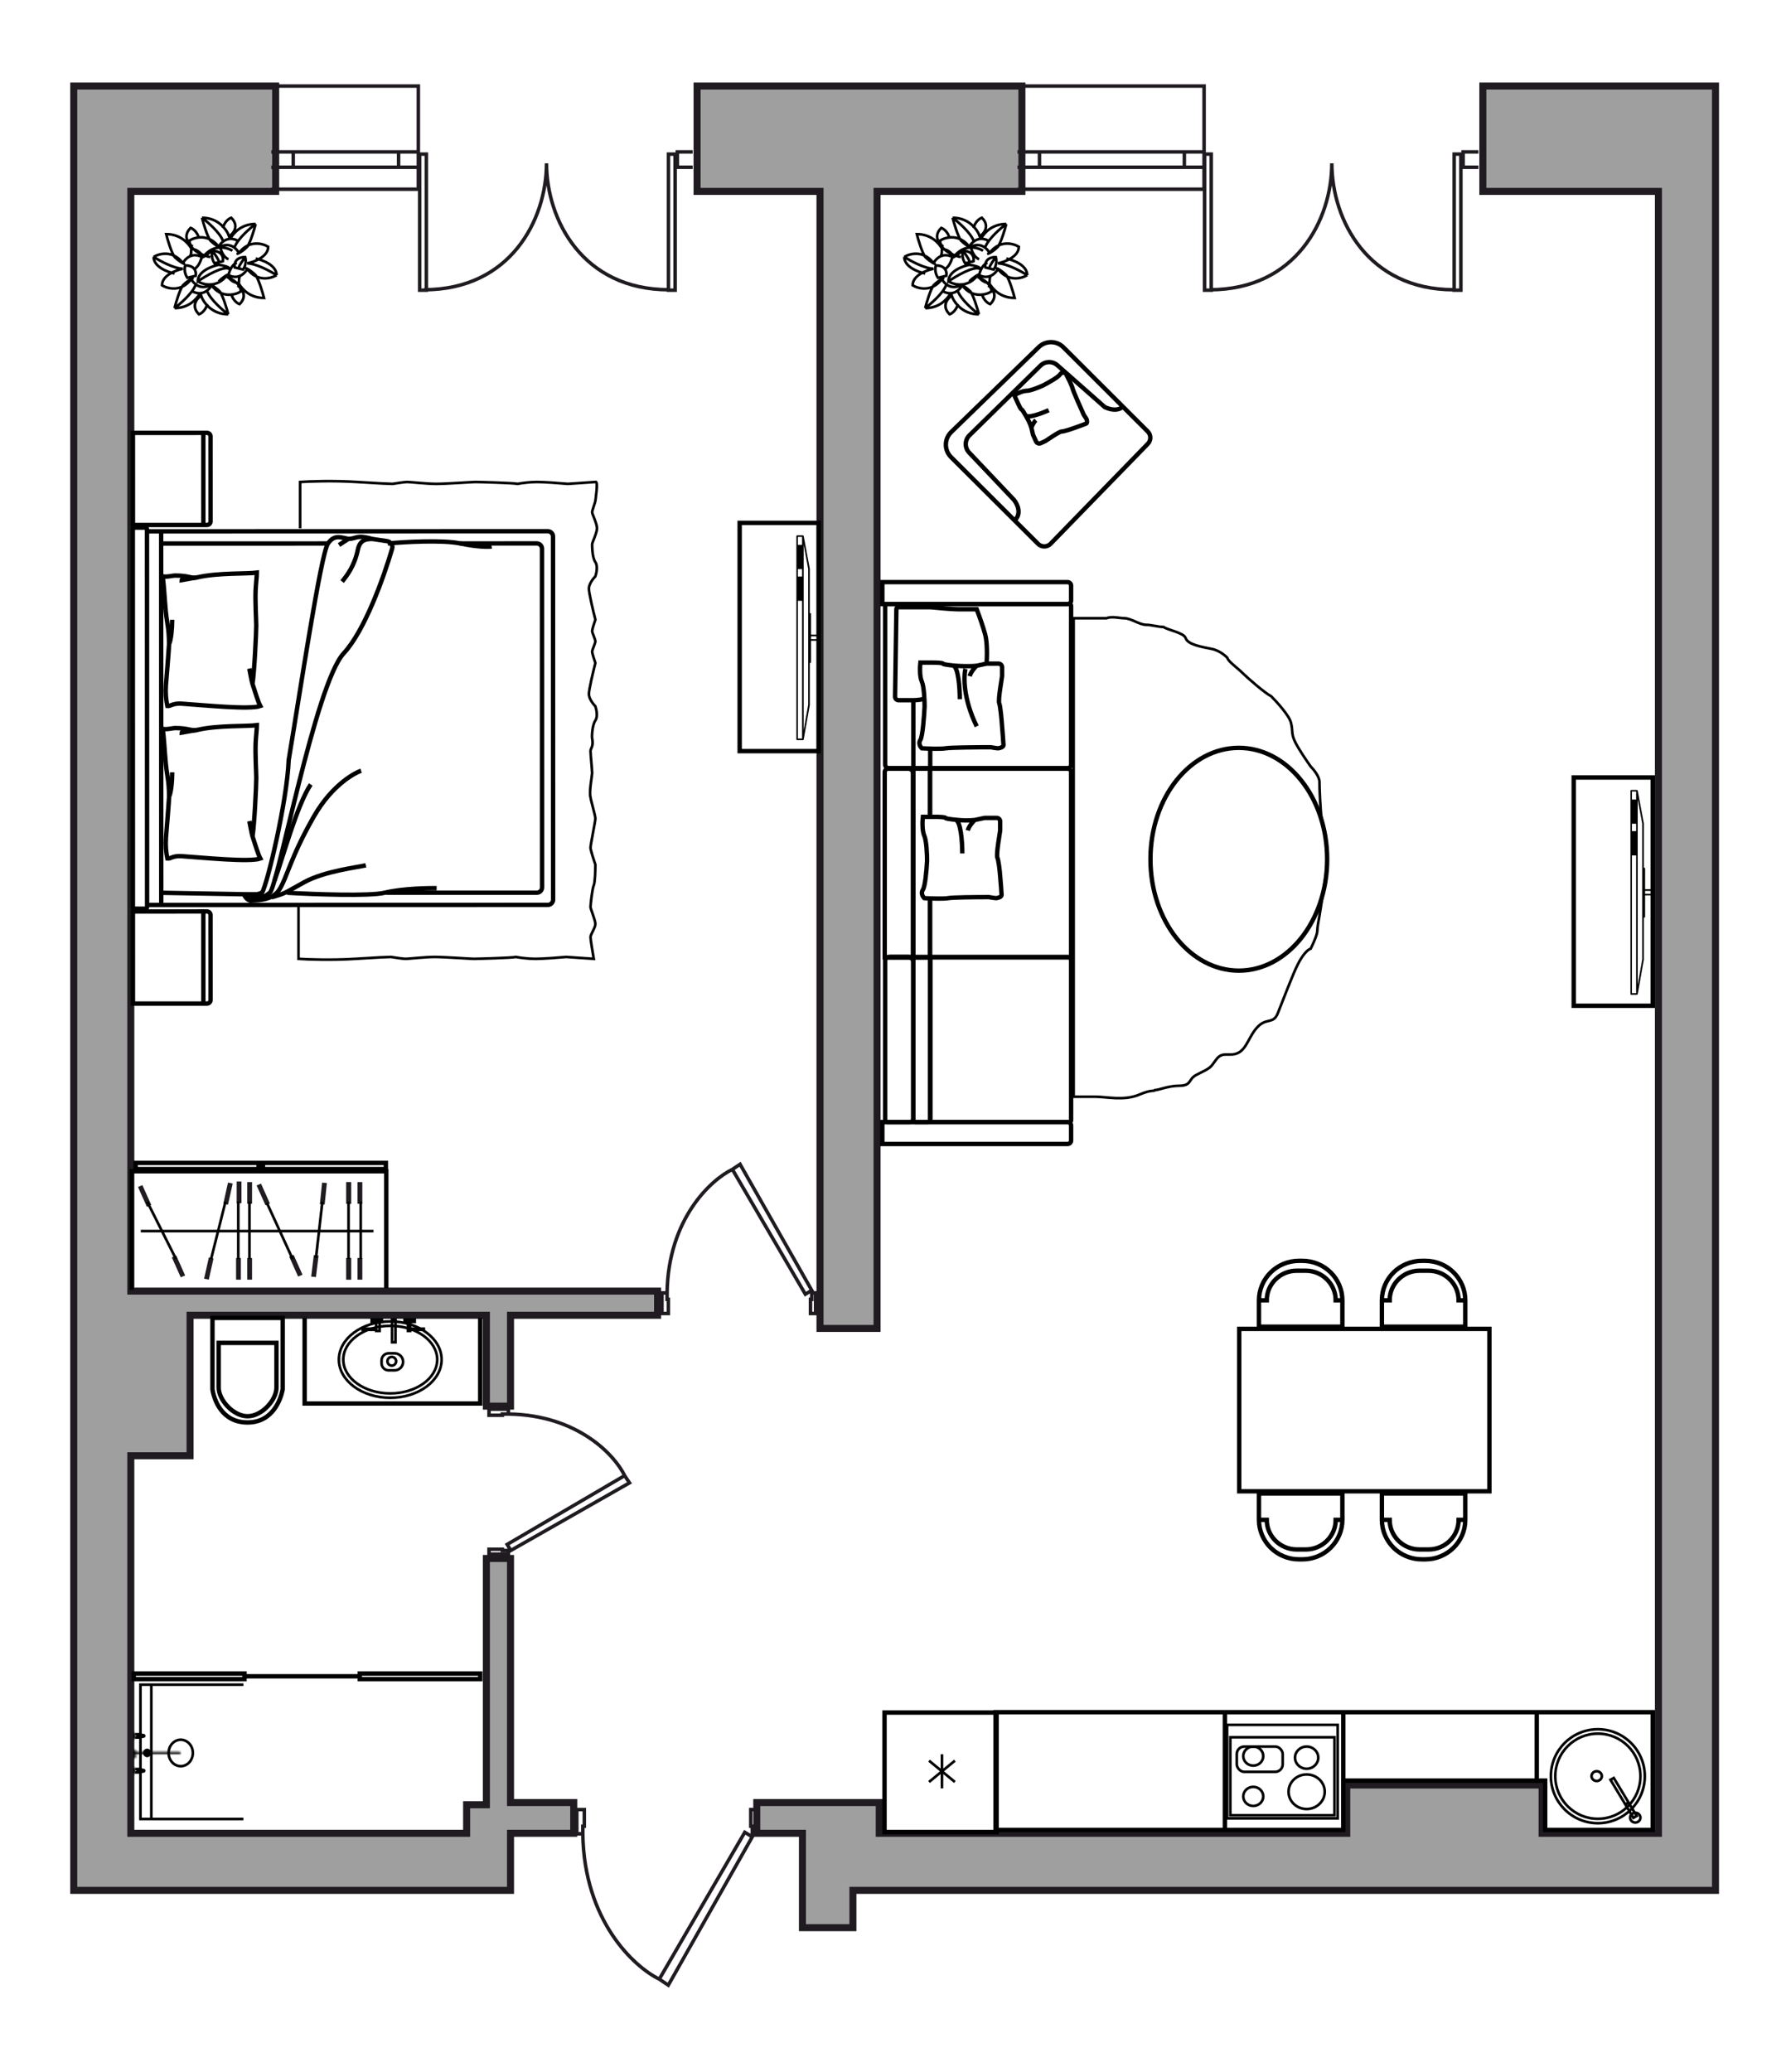 <?xml version="1.0" encoding="UTF-8"?>
<svg xmlns="http://www.w3.org/2000/svg" width="1020" height="1180" viewBox="0 0 1020 1180" fill="none">
  <g id="Room-2_220_k2   ">
    <g id="wall">
      <g id="Vector 1">
        <path d="M74.5 109V735.25H108.25H315.75H374.5V749H290.75V800.75H277V749H108.25V829H74.5V1044H265.75V1027.75H277V887.5H290.75V1026.5H326.75V1044H303.25H290.75V1076.5H42V1044V829V735.25V109V49H157V109H74.5Z" fill="#9F9F9F"></path>
        <path d="M499.5 109V665.25V756.5H467V109H397V49H582V109H499.5Z" fill="#9F9F9F"></path>
        <path d="M977 144V665.25V1076.5H944.5H485.75V1097.75H457V1076.5V1044H431V1026.5H457H500.75V1044H767V1016.5H878.25V1044H944.5V109H844.5V49H977V144Z" fill="#9F9F9F"></path>
        <path d="M74.5 735.25V109H157V49H42V109V735.25V829V1044V1076.5H290.75V1044H303.25H326.75V1026.5H290.75V887.5H277V1027.75H265.75V1044H74.5V829H108.25V749H277V800.75H290.75V749H374.5V735.25H315.75H74.5ZM74.5 735.25H108.25M467 756.5V109H397V49H582V109H499.5V665.25V756.5H467ZM977 144V665.25V1076.5H944.5H485.75V1097.75H457V1076.5V1044H431V1026.5H457H500.75V1044H767V1016.5H878.25V1044H944.5V109H844.5V49H977V144Z" stroke="#1F1B20" stroke-width="4"></path>
      </g>
      <path id="Vector 7" d="M154.5 49H238.25V107.75H154.5M154.5 86.5H167M238.25 86.5H227M154.5 95.25H167M238.25 95.25H227M167 86.5V95.25M167 86.5H227M167 95.25H227M227 95.25V86.5M394.5 86.5H385.75V95.25H394.5M579.5 49H685.75V107.75H579.5M579.5 86.5H592M685.75 86.5H674.5M579.5 95.25H592M685.75 95.25H674.5M592 86.5V95.25M592 86.5H674.5M592 95.25H674.5M674.5 95.25V86.5M842 86.5H833.25V95.25H842" stroke="#1F1B20" stroke-width="2"></path>
      <g id="Group 18">
        <path id="Union" fill-rule="evenodd" clip-rule="evenodd" d="M385.492 86.757L384.493 86.757L380.698 86.757L379.688 86.757L379.688 87.757L379.688 165.255L379.688 166.245L380.687 166.245L384.482 166.245L385.492 166.245L385.492 165.244L385.492 87.747L385.492 86.757ZM383.483 88.748L383.483 164.254L381.697 164.254L381.697 88.748L383.483 88.748ZM243.809 86.756L242.81 86.756L239.015 86.757L238.005 86.757L238.005 87.757L238.005 165.254L238.005 166.245L239.004 166.245L242.8 166.245L243.809 166.245L243.809 165.244L243.809 87.747L243.809 86.756ZM241.8 88.748L241.8 164.254L240.014 164.254L240.014 88.748L241.8 88.748Z" fill="#1F1B20"></path>
        <path id="Vector 23" d="M380.953 165C331.899 165 311.244 125.276 311.244 93C311.244 125.276 290.59 165 241.535 165" stroke="#1F1B20" stroke-width="2"></path>
      </g>
      <g id="Group 19">
        <path id="Union_2" fill-rule="evenodd" clip-rule="evenodd" d="M832.988 86.758L831.989 86.758L828.181 86.758L827.169 86.758L827.169 87.759L827.169 165.256L827.169 166.244L828.168 166.244L831.976 166.244L832.988 166.244L832.988 165.243L832.988 87.746L832.988 86.758ZM830.977 88.747L830.977 164.256L829.18 164.256L829.18 88.747L830.977 88.747ZM690.827 86.758L689.828 86.758L686.02 86.758L685.007 86.758L685.007 87.759L685.007 165.256L685.007 166.244L686.006 166.244L689.814 166.244L690.827 166.244L690.827 165.243L690.827 87.746L690.827 86.758ZM688.815 88.746L688.815 164.255L687.019 164.255L687.019 88.746L688.815 88.746Z" fill="#1F1B20"></path>
        <path id="Vector 23_2" d="M827.932 165C779.067 165 758.492 125.276 758.492 93C758.492 125.276 737.918 165 689.053 165" stroke="#1F1B20" stroke-width="2"></path>
      </g>
      <g id="Group 819">
        <g id="Group 626">
          <g id="Group 602">
            <rect id="Rectangle 259" x="1.25" y="1.25" width="130" height="45" transform="matrix(0 1 1 0 420 296.5)" stroke="black" stroke-width="2.5"></rect>
            <g id="Group 588">
              <path id="Vector" d="M467.5 361.827C467.5 361.576 467.304 361.378 467.056 361.378H461.906L461.906 349.594C461.906 349.343 461.712 349.145 461.462 349.145H461.196L461.196 323.96C461.196 323.943 461.179 323.943 461.179 323.924C461.179 323.907 461.196 323.889 461.196 323.889L457.717 305.242C457.698 305.188 457.663 305.171 457.645 305.136C457.609 305.081 457.593 305.027 457.557 304.992C457.504 304.956 457.45 304.937 457.397 304.919C457.361 304.902 457.326 304.866 457.273 304.866H453.987C453.739 304.866 453.544 305.063 453.544 305.315L453.544 421.052C453.544 421.302 453.739 421.501 453.987 421.501H457.273C457.326 421.501 457.361 421.465 457.397 421.446C457.45 421.428 457.504 421.428 457.557 421.375C457.609 421.338 457.628 421.285 457.645 421.231C457.663 421.196 457.717 421.158 457.717 421.123L461.196 401.49C461.196 401.472 461.179 401.453 461.179 401.453C461.179 401.436 461.196 401.436 461.196 401.417V377.527H461.462C461.712 377.527 461.906 377.329 461.906 377.078V364.881H467.056C467.304 364.881 467.5 364.683 467.5 364.432C467.5 364.179 467.304 363.983 467.056 363.983H461.906V362.347H467.056C467.304 362.276 467.5 362.078 467.5 361.827ZM460.273 401.346L457.698 415.877L457.698 310.201L460.273 323.997V349.594L460.273 361.845V364.396V377.06V401.346ZM456.793 305.746L456.793 420.567H454.413L454.413 305.746H456.793Z" fill="black"></path>
              <path id="Rectangle 255" d="M454.125 310.277V324.104H457.032V310.277H454.125Z" fill="black"></path>
              <path id="Rectangle 256" d="M454.125 328.313V342.14H457.032V328.313H454.125Z" fill="black"></path>
            </g>
          </g>
          <g id="Group 613">
            <rect id="Rectangle 259_2" x="1.25" y="1.25" width="130" height="45" transform="matrix(0 1 1 0 895 441.5)" stroke="black" stroke-width="2.5"></rect>
            <g id="Group 588_2">
              <path id="Vector_2" d="M942.5 506.826C942.5 506.575 942.304 506.377 942.056 506.377H936.906V494.593C936.906 494.342 936.712 494.144 936.462 494.144H936.196V468.959C936.196 468.942 936.179 468.942 936.179 468.924C936.179 468.907 936.196 468.888 936.196 468.888L932.717 450.242C932.698 450.188 932.663 450.171 932.645 450.135C932.609 450.081 932.593 450.027 932.557 449.991C932.504 449.956 932.45 449.937 932.397 449.918C932.361 449.901 932.326 449.866 932.273 449.866H928.987C928.739 449.866 928.544 450.062 928.544 450.315L928.544 566.051C928.544 566.302 928.739 566.5 928.987 566.5H932.273C932.326 566.5 932.361 566.465 932.397 566.446C932.45 566.427 932.504 566.427 932.557 566.375C932.609 566.338 932.628 566.285 932.645 566.231C932.663 566.195 932.717 566.158 932.717 566.122L936.196 546.49C936.196 546.471 936.179 546.452 936.179 546.452C936.179 546.435 936.196 546.435 936.196 546.417V522.527H936.462C936.712 522.527 936.906 522.329 936.906 522.078V509.88H942.056C942.304 509.88 942.5 509.682 942.5 509.431C942.5 509.179 942.304 508.982 942.056 508.982H936.906V507.347H942.056C942.304 507.275 942.5 507.077 942.5 506.826ZM935.273 546.346L932.698 560.877V455.201L935.273 468.997V494.593V506.845V509.396V522.059L935.273 546.346ZM931.793 450.745L931.793 565.566H929.413L929.413 450.745H931.793Z" fill="black"></path>
              <path id="Rectangle 255_2" d="M929.125 455.276V469.103H932.032V455.276H929.125Z" fill="black"></path>
              <path id="Rectangle 256_2" d="M929.125 473.312V487.139H932.032V473.312H929.125Z" fill="black"></path>
            </g>
          </g>
          <g id="kitchen">
            <path id="Vector 31" d="M882.583 975.031H566.988V1042.12H765V1014H880V1042.12H941.25V975.031H886.333H882.583Z" stroke="black" stroke-width="2.5"></path>
            <g id="Group 54">
              <rect id="Rectangle 12" x="761.832" y="1035.48" width="62.99" height="53.23" transform="rotate(-180 761.832 1035.48)" stroke="black" stroke-width="1.5"></rect>
              <rect id="Rectangle 13" x="759.99" y="1033.72" width="59.305" height="44.403" transform="rotate(-180 759.99 1033.72)" stroke="black" stroke-width="1.5"></rect>
              <path id="Ellipse 7" d="M733.85 1020.34C733.85 1014.93 738.433 1010.5 744.155 1010.5C749.878 1010.5 754.461 1014.93 754.461 1020.34C754.461 1025.75 749.878 1030.18 744.155 1030.18C738.433 1030.18 733.85 1025.75 733.85 1020.34Z" stroke="black" stroke-width="1.5"></path>
              <path id="Ellipse 8" d="M737.533 1000.92C737.533 997.465 740.466 994.609 744.153 994.609C747.84 994.609 750.773 997.465 750.773 1000.92C750.773 1004.38 747.84 1007.23 744.153 1007.23C740.466 1007.23 737.533 1004.38 737.533 1000.92Z" stroke="black" stroke-width="1.5"></path>
              <path id="Ellipse 10" d="M708.053 1000.04C708.053 997.07 710.574 994.609 713.752 994.609C716.93 994.609 719.451 997.07 719.451 1000.04C719.451 1003.01 716.93 1005.47 713.752 1005.47C710.574 1005.47 708.053 1003.01 708.053 1000.04Z" stroke="black" stroke-width="1.5"></path>
              <path id="Ellipse 9" d="M708.053 1022.99C708.053 1020.02 710.574 1017.56 713.752 1017.56C716.93 1017.56 719.451 1020.02 719.451 1022.99C719.451 1025.96 716.93 1028.42 713.752 1028.42C710.574 1028.42 708.053 1025.96 708.053 1022.99Z" stroke="black" stroke-width="1.5"></path>
              <rect id="Rectangle 14" x="730.51" y="1009" width="26.139" height="14.389" rx="4.25" transform="rotate(-180 730.51 1009)" stroke="black" stroke-width="1.5"></rect>
            </g>
            <g id="Group 627">
              <circle id="Ellipse 4" cx="910" cy="1011.5" r="26.75" transform="rotate(-180 910 1011.5)" stroke="black" stroke-width="1.5"></circle>
              <path id="Ellipse 5" d="M885.75 1011.5C885.75 998.108 896.607 987.25 910 987.25C923.393 987.25 934.25 998.108 934.25 1011.5C934.25 1024.89 923.393 1035.75 910 1035.75C896.607 1035.75 885.75 1024.89 885.75 1011.5Z" stroke="black" stroke-width="1.5"></path>
              <path id="Ellipse 6" d="M906.399 1011.44C906.399 1009.93 907.683 1008.66 909.334 1008.66C910.986 1008.66 912.27 1009.93 912.27 1011.44C912.27 1012.94 910.986 1014.22 909.334 1014.22C907.683 1014.22 906.399 1012.94 906.399 1011.44Z" stroke="black" stroke-width="1.5"></path>
              <g id="Group 46">
                <path id="Ellipse 14" d="M928.38 1035.09C928.38 1033.59 929.663 1032.31 931.315 1032.31C932.966 1032.31 934.25 1033.59 934.25 1035.09C934.25 1036.6 932.966 1037.87 931.315 1037.87C929.663 1037.87 928.38 1036.6 928.38 1035.09Z" stroke="black" stroke-width="1.5"></path>
                <rect id="Rectangle 58" x="-1.043" y="-0.279" width="2.147" height="25.276" transform="matrix(-0.875 0.484 -0.516 -0.857 931.058 1034.42)" stroke="black" stroke-width="1.5"></rect>
                <path id="Vector 55" d="M927.629 1026.49L925.786 1027.37" stroke="black" stroke-width="1.5"></path>
              </g>
            </g>
            <line id="Line 529" x1="765.035" y1="1042.12" x2="765.035" y2="975.03" stroke="black" stroke-width="2.5"></line>
            <path id="Line 532" d="M875.209 1015.25L875.209 975.03" stroke="black" stroke-width="2.5"></path>
            <path id="Line 531" d="M697.582 1041.97V974" stroke="black" stroke-width="2.5"></path>
            <g id="Group 543">
              <path id="Rectangle 101" d="M567.582 1043.37H503.749V975.25H567.582V1043.37Z" stroke="black" stroke-width="2.5"></path>
              <path id="Vector 70" d="M536.462 1018.42V999M543.832 1002.64L529.091 1014.78M529.091 1002.64L543.832 1014.78" stroke="black" stroke-width="1.5"></path>
            </g>
          </g>
          <g id="Group 601">
            <g id="Group 597">
              <path id="Vector 238" d="M587.409 243.587C586.583 240.978 585.454 238.952 584.627 237.463C584.468 237.176 584.276 236.836 584.067 236.474M587.409 243.587L588.302 247.532L590.049 251.38C590.506 252.386 591.692 252.831 592.697 252.374C593.918 251.82 595.154 251.258 595.347 251.171C595.719 251.001 603.213 245.733 604.565 245.741C605.646 245.747 609.226 244.66 611.664 243.76C613.728 243.029 618.007 241.501 618.603 241.23C619.348 240.891 619.019 239.176 618.785 238.661C618.597 238.249 617.678 236.884 617.242 236.254C615.058 231.444 611.305 222.985 610.855 221.2C610.404 219.416 608.014 214.616 606.876 212.44C606.145 212.15 604.479 211.912 603.662 213.278C602.844 214.644 597.406 217.777 594.007 219.527C591.772 220.543 586.761 222.57 584.599 222.557C582.436 222.545 579.071 224.239 577.659 225.088L579.765 229.725C580.311 230.928 581.478 233.299 581.776 233.163C582.017 233.054 583.19 234.954 584.067 236.474M587.409 243.587C587.718 242.618 588.661 240.407 589.964 239.318M597.251 233.595C593.354 235.364 585.263 238.418 584.067 236.474" stroke="black" stroke-width="2.5"></path>
              <path id="Vector 510" d="M639.418 231.511L653.648 245.72C655.584 247.653 655.607 250.784 653.699 252.745L598.322 309.669C596.38 311.666 593.181 311.69 591.208 309.724L577.814 296.376M639.418 231.511L605.622 197.764C601.757 193.905 595.512 193.861 591.592 197.664L541.724 246.051C537.713 249.943 537.67 256.366 541.628 260.311L577.814 296.376M639.418 231.511C638.48 232.758 635.122 234.57 629.19 231.838L602.124 207.949C599.372 205.52 595.211 205.629 592.59 208.2L552.109 247.906C549.383 250.58 549.303 254.946 551.931 257.718L577.439 284.631C579.339 286.929 582.074 292.495 577.814 296.376" stroke="black" stroke-width="2.5"></path>
            </g>
          </g>
          <g id="Group 603">
            <path id="Vector 249" d="M75 734.5V700.068V667H220V685.077V733.618" stroke="black" stroke-width="2.5"></path>
            <g id="Group 376">
              <path id="Rectangle 266" d="M199.977 673.168H197.246V685.514H199.977V673.168Z" fill="#1F1B20"></path>
              <path id="Rectangle 278" d="M199.977 673.168H197.246V685.514H199.977V673.168Z" fill="#1F1B20"></path>
              <path id="Rectangle 280" d="M206.348 673.168H203.617V685.514H206.348V673.168Z" fill="#1F1B20"></path>
              <rect id="Rectangle 270" width="2.73" height="12.345" transform="matrix(-1 0 0 1 137.521 672.839)" fill="#1F1B20"></rect>
              <path id="Rectangle 286" d="M143.549 673.174H140.818V685.519H143.549V673.174Z" fill="#1F1B20"></path>
              <path id="Rectangle 267" d="M199.977 716.378H197.246V728.723H199.977V716.378Z" fill="#1F1B20"></path>
              <path id="Rectangle 279" d="M199.977 716.378H197.246V728.723H199.977V716.378Z" fill="#1F1B20"></path>
              <path id="Rectangle 281" d="M206.348 716.378H203.617V728.723H206.348V716.378Z" fill="#1F1B20"></path>
              <path id="Rectangle 271" d="M143.549 716.383H140.818V728.728H143.549V716.383Z" fill="#1F1B20"></path>
              <path id="Rectangle 287" d="M137.18 716.383H134.449V728.728H137.18V716.383Z" fill="#1F1B20"></path>
              <path id="Rectangle 268" d="M164.707 715.634L167.212 714.582L172.282 725.908L169.777 726.96L164.707 715.634Z" fill="#1F1B20"></path>
              <path id="Rectangle 275" d="M97.867 716.054L100.372 715.001L105.442 726.327L102.937 727.38L97.867 716.054Z" fill="#1F1B20"></path>
              <path id="Rectangle 276" d="M116.246 728.167L118.915 728.724L121.601 716.656L118.932 716.098L116.246 728.167Z" fill="#1F1B20"></path>
              <path id="Rectangle 282" d="M177.225 726.959L179.936 727.27L181.434 715.011L178.722 714.7L177.225 726.959Z" fill="#1F1B20"></path>
              <path id="Rectangle 277" d="M127.168 685.516L129.837 686.074L132.522 674.006L129.853 673.448L127.168 685.516Z" fill="#1F1B20"></path>
              <path id="Rectangle 283" d="M182.168 685.738L184.885 686.003L186.162 673.72L183.446 673.455L182.168 685.738Z" fill="#1F1B20"></path>
              <path id="Rectangle 269" d="M146.139 675.072L148.644 674.019L153.714 685.345L151.209 686.398L146.139 675.072Z" fill="#1F1B20"></path>
              <path id="Rectangle 274" d="M78.588 675.942L81.093 674.889L86.163 686.215L83.658 687.268L78.588 675.942Z" fill="#1F1B20"></path>
              <path id="Vector 236" d="M205.438 716.931V684.304M212.719 701.058H80.185M166.646 716.931L152.084 685.186M142.073 716.931V684.304M135.702 716.931V684.304M120.23 716.931L128.421 684.304M100.207 716.931L83.825 684.304M198.5 716.931V684.304M179.955 716.38L183.595 684.304" stroke="black" stroke-width="1.5"></path>
            </g>
          </g>
          <path id="Vector 333" d="M554.427 129.9C555.379 126.124 557.998 124.393 559.189 124C563.951 128.72 560.379 133.047 557.998 134.62C556.808 131.08 552.046 124 542.523 124M542.523 124C543.316 127.147 545.38 134.148 547.284 136.98C550.856 140.52 554.427 141.7 552.046 140.52M542.523 124C545.697 126.36 552.522 132.26 554.427 136.98M552.046 140.52C546.332 132.968 538.554 135.013 535.38 136.98C535.38 142.644 543.316 145.633 547.284 146.42M552.046 140.52C552.917 138.793 555.192 136.18 558.59 136.014M562.76 136.98C561.228 136.221 559.834 135.954 558.59 136.014M548.475 142.88C554.189 142.88 554.824 146.813 554.427 148.78L549.665 149.96C547.761 147.128 548.078 144.06 548.475 142.88ZM548.475 142.88C549.665 144.453 552.046 147.836 552.046 148.78M573.095 127.54C572.302 130.687 570.238 137.688 568.333 140.52C564.762 144.06 561.191 145.24 563.572 144.06M573.095 127.54C569.921 129.9 563.096 135.8 561.191 140.52M573.095 127.54C565.252 127.54 560.638 132.342 558.59 136.014M563.572 144.06C562.381 141.7 558.572 137.688 552.858 140.52C553.255 142.487 554.762 146.656 557.619 147.6M563.572 144.06C569.286 136.508 577.063 138.553 580.238 140.52C580.238 146.184 572.302 149.173 568.333 149.96C573.477 150.085 581.588 154.5 585 156.691M567.143 146.42C561.429 146.42 560.794 150.353 561.191 152.32L565.953 153.5C567.857 150.668 567.54 147.6 567.143 146.42ZM567.143 146.42C565.953 147.993 563.572 151.376 563.572 152.32M562.761 162.591C565.141 164.165 568.713 168.491 563.951 173.211C562.76 172.818 560.141 171.087 559.189 167.311M552.047 160.231C555.618 156.691 559.189 155.511 556.808 156.691M556.808 156.691C551.094 164.243 543.317 162.198 540.142 160.231M556.808 156.691C557.68 158.419 559.954 161.031 563.352 161.197M564.62 156.896C563.088 157.655 563.951 161.197 563.352 161.197M540.142 160.231C540.142 154.567 548.078 151.578 552.047 150.791C554.204 151.092 558.415 151.964 557.998 153.04C554.492 151.374 544.633 157.14 540.142 160.231ZM568.334 153.151C565.953 151.971 569.524 153.151 573.096 156.691C575 159.523 577.064 166.525 577.857 169.671C570.014 169.671 565.4 164.869 563.352 161.197M568.334 153.151C567.143 155.511 563.334 159.523 557.62 156.691C558.017 154.725 559.525 150.555 562.382 149.611M568.334 153.151C574.048 160.703 581.826 158.658 585 156.691M573.096 147.251C577.064 148.038 585 151.027 585 156.691M545.573 173.1C544.621 176.876 542.002 178.607 540.811 179C536.049 174.28 539.621 169.953 542.002 168.38C543.192 171.92 547.954 179 557.477 179M557.477 179C556.684 175.853 554.62 168.852 552.716 166.02C549.144 162.48 545.573 161.3 547.954 162.48M557.477 179C554.303 176.64 547.478 170.74 545.573 166.02M547.954 162.48C553.668 170.032 561.446 167.987 564.62 166.02C564.62 161.973 560.569 159.292 556.808 157.804M547.954 162.48C547.083 164.207 544.808 166.82 541.41 166.986M537.24 166.02C538.772 166.779 540.166 167.046 541.41 166.986M526.905 175.46C527.698 172.313 529.762 165.312 531.667 162.48C535.238 158.94 538.809 157.76 536.428 158.94M526.905 175.46C530.079 173.1 536.904 167.2 538.809 162.48M526.905 175.46C534.748 175.46 539.362 170.658 541.41 166.986M536.428 158.94C537.619 161.3 541.428 165.312 547.142 162.48M536.428 158.94C530.714 166.492 522.937 164.447 519.762 162.48C519.762 156.816 527.698 153.827 531.667 153.04C526.523 152.915 518.412 148.5 515 146.309M537.239 140.409C534.859 138.835 531.287 134.509 536.049 129.789C537.24 130.182 539.859 131.913 540.811 135.689M547.953 142.769C544.382 146.309 540.811 147.489 543.192 146.309M543.192 146.309C548.906 138.757 556.683 140.802 559.858 142.769M543.192 146.309C542.32 144.581 540.046 141.969 536.648 141.803M535.38 146.104C536.912 145.345 536.049 141.803 536.648 141.803M531.666 149.849C534.047 151.029 530.476 149.849 526.904 146.309C525 143.477 522.936 136.475 522.143 133.329C529.986 133.329 534.6 138.131 536.648 141.803M531.666 149.849C532.857 147.489 536.666 143.477 542.38 146.309C541.983 148.275 540.475 152.445 537.618 153.389M531.666 149.849C525.952 142.297 518.174 144.342 515 146.309M526.904 155.749C522.936 154.962 515 151.973 515 146.309M538.952 157.04C539.349 155.073 538.714 151.14 533 151.14C532.603 152.32 532.285 155.388 534.19 158.22L538.952 157.04Z" stroke="black" stroke-width="1.5"></path>
          <path id="Vector 597" d="M126.927 129.9C127.879 126.124 130.498 124.393 131.689 124C136.451 128.72 132.879 133.047 130.498 134.62C129.308 131.08 124.546 124 115.023 124M115.023 124C115.816 127.147 117.88 134.148 119.784 136.98C123.356 140.52 126.927 141.7 124.546 140.52M115.023 124C118.197 126.36 125.022 132.26 126.927 136.98M124.546 140.52C118.832 132.968 111.054 135.013 107.88 136.98C107.88 142.644 115.816 145.633 119.784 146.42M124.546 140.52C125.417 138.793 127.692 136.18 131.09 136.014M135.26 136.98C133.728 136.221 132.334 135.954 131.09 136.014M120.975 142.88C126.689 142.88 127.324 146.813 126.927 148.78L122.165 149.96C120.261 147.128 120.578 144.06 120.975 142.88ZM120.975 142.88C122.165 144.453 124.546 147.836 124.546 148.78M145.595 127.54C144.802 130.687 142.738 137.688 140.833 140.52C137.262 144.06 133.691 145.24 136.072 144.06M145.595 127.54C142.421 129.9 135.596 135.8 133.691 140.52M145.595 127.54C137.752 127.54 133.138 132.342 131.09 136.014M136.072 144.06C134.881 141.7 131.072 137.688 125.358 140.52C125.755 142.487 127.262 146.656 130.119 147.6M136.072 144.06C141.786 136.508 149.563 138.553 152.738 140.52C152.738 146.184 144.802 149.173 140.833 149.96C145.977 150.085 154.088 154.5 157.5 156.691M139.643 146.42C133.929 146.42 133.294 150.353 133.691 152.32L138.453 153.5C140.357 150.668 140.04 147.6 139.643 146.42ZM139.643 146.42C138.453 147.993 136.072 151.376 136.072 152.32M135.261 162.591C137.641 164.165 141.213 168.491 136.451 173.211C135.26 172.818 132.641 171.087 131.689 167.311M124.547 160.231C128.118 156.691 131.689 155.511 129.308 156.691M129.308 156.691C123.594 164.243 115.817 162.198 112.642 160.231M129.308 156.691C130.18 158.419 132.454 161.031 135.852 161.197M137.12 156.896C135.588 157.655 136.451 161.197 135.852 161.197M112.642 160.231C112.642 154.567 120.578 151.578 124.547 150.791C126.704 151.092 130.915 151.964 130.498 153.04C126.992 151.374 117.133 157.14 112.642 160.231ZM140.834 153.151C138.453 151.971 142.024 153.151 145.596 156.691C147.5 159.523 149.564 166.525 150.357 169.671C142.514 169.671 137.9 164.869 135.852 161.197M140.834 153.151C139.643 155.511 135.834 159.523 130.12 156.691C130.517 154.725 132.025 150.555 134.882 149.611M140.834 153.151C146.548 160.703 154.326 158.658 157.5 156.691M145.596 147.251C149.564 148.038 157.5 151.027 157.5 156.691M118.073 173.1C117.121 176.876 114.502 178.607 113.311 179C108.549 174.28 112.121 169.953 114.502 168.38C115.692 171.92 120.454 179 129.977 179M129.977 179C129.184 175.853 127.12 168.852 125.216 166.02C121.644 162.48 118.073 161.3 120.454 162.48M129.977 179C126.803 176.64 119.978 170.74 118.073 166.02M120.454 162.48C126.168 170.032 133.946 167.987 137.12 166.02C137.12 161.973 133.069 159.292 129.308 157.804M120.454 162.48C119.583 164.207 117.308 166.82 113.91 166.986M109.74 166.02C111.272 166.779 112.666 167.046 113.91 166.986M99.405 175.46C100.198 172.313 102.262 165.312 104.167 162.48C107.738 158.94 111.309 157.76 108.928 158.94M99.405 175.46C102.579 173.1 109.404 167.2 111.309 162.48M99.405 175.46C107.248 175.46 111.862 170.658 113.91 166.986M108.928 158.94C110.119 161.3 113.928 165.312 119.642 162.48M108.928 158.94C103.214 166.492 95.437 164.447 92.262 162.48C92.262 156.816 100.198 153.827 104.167 153.04C99.023 152.915 90.912 148.5 87.5 146.309M109.739 140.409C107.359 138.835 103.787 134.509 108.549 129.789C109.74 130.182 112.359 131.913 113.311 135.689M120.453 142.769C116.882 146.309 113.311 147.489 115.692 146.309M115.692 146.309C121.406 138.757 129.183 140.802 132.358 142.769M115.692 146.309C114.82 144.581 112.546 141.969 109.148 141.803M107.88 146.104C109.412 145.345 108.549 141.803 109.148 141.803M104.166 149.849C106.547 151.029 102.976 149.849 99.404 146.309C97.5 143.477 95.436 136.475 94.643 133.329C102.486 133.329 107.1 138.131 109.148 141.803M104.166 149.849C105.357 147.489 109.166 143.477 114.88 146.309C114.483 148.275 112.975 152.445 110.118 153.389M104.166 149.849C98.452 142.297 90.674 144.342 87.5 146.309M99.404 155.749C95.436 154.962 87.5 151.973 87.5 146.309M111.452 157.04C111.849 155.073 111.214 151.14 105.5 151.14C105.103 152.32 104.785 155.388 106.69 158.22L111.452 157.04Z" stroke="black" stroke-width="1.5"></path>
          <g id="Group 621">
            <g id="Group 571">
              <g id="Group 524">
                <g id="Group 67">
                  <path id="Vector 65" d="M83.715 302.573L311.945 302.515C313.602 302.514 314.946 303.857 314.946 305.514L314.999 512.308C314.999 513.965 313.656 515.308 311.999 515.309L83.769 515.367M83.715 302.573L83.769 515.367M83.715 302.573L83.715 301.442C83.715 300.89 83.267 300.442 82.715 300.443L76.648 300.444C76.096 300.444 75.649 300.892 75.649 301.444L75.704 516.48C75.704 517.033 76.151 517.48 76.704 517.48L82.77 517.479C83.322 517.478 83.77 517.031 83.769 516.478L83.769 515.367" stroke="black" stroke-width="2.5"></path>
                  <path id="Vector 67" d="M91.781 302.57L91.835 515.365" stroke="black" stroke-width="2.5"></path>
                  <path id="Vector 68" d="M91.834 508.414L140.231 509.27L146.032 509.269C146.345 509.269 146.656 509.22 146.954 509.123L149.193 508.4M91.783 309.517L186.785 309.492M219.996 508.382L305.724 508.36C307.381 508.359 308.724 507.016 308.723 505.359L308.674 312.461C308.674 310.804 307.33 309.462 305.674 309.462L262.069 309.473" stroke="black" stroke-width="2.5"></path>
                  <path id="Vector 63" d="M96.3 453.696C96.299 449.073 95.973 445.556 95.304 441.536C93.905 433.141 93.92 425.333 92.706 415.072C95.208 415.569 98.083 414.611 99.875 414.61C107.956 414.608 108.308 416.438 112.789 415.569M96.3 453.696C96.301 456.037 95.132 469.33 94.514 477.147M96.3 453.696C97.495 451.379 98.091 444.662 98.089 439.798M96.3 453.696L95.407 465.856L94.514 477.147M142.012 467.581C142.432 469.367 143.189 474.418 143.806 476.266M143.806 476.266C145.923 482.596 146.79 486.074 148.291 488.908C142.21 491.064 116.525 488.467 103.479 487.567C98.379 487.216 97.157 489.121 95.316 488.921C94.516 484.964 94.253 481.501 94.514 477.147M143.806 476.266C144.871 469.855 145.955 447.449 145.954 443.055C145.953 440.287 145.324 429.503 145.586 423.284C145.74 419.634 146.313 414.715 146.312 412.955C140.486 413.742 124.439 412.96 112.789 415.569M112.789 415.569C110.997 416.341 103.461 416.346 103.461 417.215L112.789 415.569Z" stroke="black" stroke-width="2.5"></path>
                  <path id="Vector 69" d="M96.279 366.841C96.278 362.218 95.952 358.701 95.282 354.681C93.884 346.286 93.899 338.478 92.684 328.217C95.187 328.714 98.061 327.756 99.854 327.755C107.934 327.753 108.286 329.584 112.767 328.714M96.279 366.841C96.279 369.182 95.111 382.475 94.492 390.292M96.279 366.841C97.473 364.524 98.069 357.807 98.068 352.944M96.279 366.841L95.386 379.001L94.492 390.292M141.99 380.726C142.411 382.512 143.167 387.563 143.785 389.411M143.785 389.411C145.901 395.741 146.769 399.219 148.269 402.053C142.188 404.209 116.504 401.612 103.457 400.712C98.358 400.361 97.136 402.266 95.294 402.066C94.494 398.109 94.232 394.646 94.492 390.292M143.785 389.411C144.849 383 145.933 360.594 145.932 356.2C145.932 353.432 145.303 342.648 145.564 336.429C145.718 332.779 146.291 327.86 146.291 326.1C140.465 326.887 124.418 326.105 112.767 328.714M112.767 328.714C110.975 329.486 103.439 329.491 103.44 330.36L112.767 328.714Z" stroke="black" stroke-width="2.5"></path>
                  <g id="Group 66">
                    <path id="Vector 71" d="M198.435 306.886C193.954 306.018 190.368 304.282 186.785 309.495C182.692 315.448 170.674 395.485 164.41 432.834C163.52 456.285 152.06 504.232 149.193 508.402C146.897 511.742 142.72 510.847 140.074 509.466C139.69 509.265 139.136 509.756 139.335 510.141V510.141C139.933 511.299 141.666 513.441 143.817 512.746C146.505 511.877 149.194 511.876 153.674 508.401C158.155 504.925 179.635 389.403 195.763 372.028C207.695 359.174 218.498 328.989 223.36 312.383C223.916 310.485 222.486 308.455 220.526 308.187C217.688 307.798 214.056 307.234 211.879 306.883C202.916 304.279 202.916 306.885 198.435 306.886ZM198.435 306.886L193.059 310.361" stroke="black" stroke-width="2.5"></path>
                    <path id="Vector 72" d="M143.816 512.748C147.998 512.747 155.467 512.224 159.05 506.664C163.53 499.715 165.319 488.423 178.757 464.969C189.507 446.206 202.949 439.775 205.638 438.906" stroke="black" stroke-width="2.5"></path>
                    <path id="Vector 73" d="M156.36 501.453C161.136 488.424 169.075 458.544 176.959 446.73" stroke="black" stroke-width="2.5"></path>
                    <path id="Vector 74" d="M154.571 511.01C163.533 508.402 161.92 508.576 173.39 502.319C184.86 496.063 203.561 493.916 208.341 492.756" stroke="black" stroke-width="2.5"></path>
                    <path id="Vector 75" d="M163.532 508.399C178.469 509.263 210.495 510.471 219.099 508.384C229.853 505.776 245.089 505.772 248.674 505.771" stroke="black" stroke-width="2.5"></path>
                    <path id="Vector 76" d="M211.878 306.881C210.086 307.171 205.185 306.311 203.814 312.963C201.844 322.518 197.544 327.73 194.856 331.205" stroke="black" stroke-width="2.5"></path>
                    <path id="Vector 77" d="M220.842 309.484C230.402 308.613 252.031 307.392 262.069 309.473C272.108 311.555 278.202 311.496 279.994 311.206" stroke="black" stroke-width="2.5"></path>
                  </g>
                </g>
              </g>
              <path id="Vector 349" d="M115.812 571.49L75.725 571.5L75.707 519.052L115.795 519.042M115.812 571.49L117.903 571.489C119.007 571.489 119.903 570.593 119.902 569.489L119.886 521.04C119.885 519.936 118.99 519.041 117.885 519.041L115.795 519.042M115.812 571.49L115.795 519.042" stroke="black" stroke-width="2.5"></path>
              <path id="Vector 350" d="M115.812 298.949L75.725 298.959L75.707 246.511L115.795 246.501M115.812 298.949L117.903 298.948C119.007 298.948 119.903 298.052 119.902 296.948L119.886 248.499C119.885 247.395 118.99 246.5 117.885 246.5L115.795 246.501M115.812 298.949L115.795 246.501" stroke="black" stroke-width="2.5"></path>
            </g>
            <path id="Vector 367" d="M170 516.516V546.026C175.236 546.384 189.033 546.884 202.337 546.026C215.641 545.168 221.431 544.953 222.663 544.953C224.819 545.311 229.5 546.026 230.978 546.026C232.826 546.026 242.065 544.953 247.609 544.953C253.152 544.953 267.935 546.026 269.783 546.026C271.63 546.026 291.956 545.489 293.804 544.953C295.652 545.311 300.456 546.026 304.891 546.026C309.326 546.026 318.442 545.311 322.446 544.953L338.152 546.026C337.536 542.449 336.304 534.973 336.304 533.686C336.304 532.076 339.076 528.32 339.076 526.174C339.076 524.028 336.304 517.589 336.304 516.516C336.304 515.443 337.228 506.322 338.152 504.176C338.891 502.459 339.076 495.591 339.076 492.372C338.152 489.689 336.304 484.002 336.304 482.714C336.304 481.105 339.076 467.691 339.076 466.081C339.076 464.472 336.304 455.073 336.304 454C335.38 451.317 337.228 441.538 337.228 440.25C337.228 438.64 336.304 429.319 336.304 427.71C336.304 426.1 338.152 425.25 337.228 420.476C337.024 419.422 337.228 412.964 339.076 410.281C340.554 408.135 339.692 404.022 339.076 402.233C337.844 400.981 335.38 397.834 335.38 395.258C335.38 392.683 337.844 382.381 339.076 377.552C338.46 375.764 337.228 371.972 337.228 371.114C337.228 370.041 339.076 366.285 339.076 365.212C339.076 364.139 337.228 360.383 337.228 359.31C337.228 358.451 338.46 354.66 339.076 352.871C337.844 348.043 335.38 337.741 335.38 335.166C335.38 332.59 337.844 329.442 339.076 328.191C339.692 326.402 340.554 322.289 339.076 320.142C337.228 317.46 337.228 311.021 337.228 309.948C337.228 308.875 340 303.51 340 300.827C340 298.144 337.228 292.779 337.228 291.706C337.228 290.633 339.076 285.804 339.076 285.267C339.076 284.731 340.924 273.401 339.076 274.474L323.369 275.547C319.366 275.189 310.25 274.474 305.815 274.474C301.38 274.474 296.576 275.189 294.728 275.547C292.88 275.011 272.554 274.474 270.706 274.474C268.859 274.474 254.076 275.547 248.533 275.547C242.989 275.547 233.75 274.474 231.902 274.474C230.424 274.474 225.743 275.189 223.587 275.547C222.355 275.547 216.565 275.332 203.261 274.474C189.957 273.616 176.159 274.116 170.924 274.474V300.827" stroke="black" stroke-width="1.5"></path>
          </g>
          <g id="Group 808">
            <path id="Vector 599" d="M755.207 497.75L751.457 521.5C751.04 523.583 750.207 528.25 750.207 530.25C750.207 532.25 747.707 537.75 746.457 540.25C743.457 541.25 740.207 546.87 738.957 549.556C736.874 553.306 729.707 572.056 727.707 577.056C725.207 583.306 721.457 579.556 716.457 584.556C711.457 589.556 710.207 597.056 705.207 599.556C700.207 602.056 696.457 598.306 692.707 603.306C688.957 608.306 690.189 607.69 681.457 612.056C676.457 614.556 678.957 618.306 671.457 618.306C665.457 618.306 659.79 620.806 657.707 620.806C657.29 621.639 655.957 620.306 648.957 623.306C640.207 627.056 630.207 624.556 623.957 624.556C618.957 624.556 613.54 624.556 611.457 624.556V352.056H630.207C633.124 350.806 637.707 352.056 640.207 352.056C644.16 352.055 648.957 355.806 652.707 355.806C655.707 355.806 659.79 357.056 662.707 357.056C664.79 358.722 674.207 360.306 675.207 363.306C676.457 367.056 683.957 368.306 690.207 369.556C695.207 370.556 698.957 374.556 698.957 374.556C699.374 376.639 704.707 380.306 707.707 383.306C710.707 386.306 720.624 394.833 723.957 396.5C727.29 399.833 734.207 407.5 735.207 411.5C736.457 416.5 735.207 417.75 737.707 422.75C739.707 426.75 744.374 433.583 746.457 436.5C748.124 438.167 751.457 442.25 751.457 445.25C751.457 448.25 751.874 460.667 752.707 466.5" stroke="black" stroke-width="1.5"></path>
            <g id="Group 519">
              <path id="Vector 230" d="M529.777 638.972H609.001C609.553 638.972 610.001 638.524 610.001 637.972V546.937C610.001 545.833 609.105 544.938 608.001 544.938H529.777V638.972ZM529.777 638.972H520.15M520.15 638.972H504.105V546.938C504.105 545.833 505.001 544.938 506.105 544.938H520.15V638.972Z" stroke="black" stroke-width="2.5"></path>
              <path id="Vector 235" d="M529.592 545.235H609C609.553 545.235 610 544.787 610 544.235V439.735C610 438.63 609.105 437.735 608 437.735H529.592V465.22M529.592 545.235H519.943M529.592 545.235V511.47M519.943 545.235H503.861V439.735C503.861 438.63 504.757 437.735 505.861 437.735H519.943V545.235Z" stroke="black" stroke-width="2.5"></path>
              <g id="Vector 227">
                <path d="M502.5 343.998V331.5H608C609.104 331.5 610 332.395 610 333.5V341.998C610 343.103 609.104 343.998 608 343.998H502.5Z" stroke="black" stroke-width="2.5"></path>
                <path d="M502.5 651.47V638.972H608C609.104 638.972 610 639.867 610 640.972V649.47C610 650.575 609.104 651.47 608 651.47H502.5Z" stroke="black" stroke-width="2.5"></path>
              </g>
              <path id="Vector 228" d="M502.5 343.998H504.104M529.776 343.998V345.784M529.776 343.998H518.545M529.776 343.998H609C609.552 343.998 610 344.446 610 344.998V435.437C610 436.542 609.104 437.437 608 437.437H529.776M518.545 343.998V345.784M518.545 343.998H504.104M504.104 343.998V435.437C504.104 436.542 505 437.437 506.104 437.437H520.149M529.776 437.437V426.725M529.776 437.437H520.149M520.149 437.437V398.752" stroke="black" stroke-width="2.5"></path>
              <path id="Vector 232" d="M506.511 544.938H517.149C518.806 544.938 520.149 546.281 520.149 547.938V636.972C520.149 638.077 519.253 638.972 518.149 638.972H504.906" stroke="black" stroke-width="2.5"></path>
              <path id="Vector 237" d="M506.796 437.735H517.189C518.846 437.735 520.189 439.078 520.189 440.735V543.235C520.189 544.339 519.294 545.235 518.189 545.235H505.221" stroke="black" stroke-width="2.5"></path>
              <path id="Vector 229" d="M526.431 397.562C525.79 398.514 521.487 398.752 520.15 398.752H511.751C510.635 398.752 509.735 397.838 509.751 396.722L510.508 346.769C510.516 346.222 510.962 345.784 511.508 345.784H529.777C533.788 346.18 542.612 346.974 545.821 346.974C549.03 346.974 554.111 346.974 556.25 346.974C557.32 349.751 559.78 356.496 561.064 361.258C562.347 366.019 562.134 374.351 561.866 377.922M561.866 377.922H568.691C569.795 377.922 570.691 378.817 570.691 379.922C570.691 382.119 570.691 384.708 570.691 385.064C570.691 385.659 568.284 398.752 569.086 400.538C569.728 401.966 570.423 409.862 570.691 413.631C570.958 416.806 571.493 423.392 571.493 424.344C571.493 425.534 569.086 426.13 568.284 426.13C567.642 426.13 565.342 425.733 564.273 425.534C556.785 425.534 541.168 425.653 538.601 426.13C536.034 426.606 528.44 426.328 524.963 426.13C524.161 425.336 522.877 423.273 524.161 421.368C525.445 419.464 526.3 407.878 526.568 402.323C526.568 398.752 526.247 390.896 524.963 388.04C523.68 385.183 523.894 379.708 524.161 377.327H531.381C533.253 377.327 536.997 377.446 536.997 377.922C536.997 378.307 540.137 378.717 542.612 378.965M561.866 377.922L556.25 379.112M556.25 379.112C552.4 379.588 546.624 379.311 544.217 379.112C543.754 379.074 543.202 379.024 542.612 378.965M556.25 379.112C555.181 380.104 552.881 382.683 552.239 385.064M549.833 380.898C548.763 385.262 548.549 397.919 556.25 413.631M546.624 398.157C546.624 391.932 545.821 379.379 542.612 378.965M555.168 466.953C551.318 467.429 548.042 467.151 545.635 466.953C545.172 466.915 544.62 466.865 544.03 466.806M555.168 466.953L560.784 465.762H567.609C568.713 465.762 569.609 466.658 569.609 467.762C569.609 469.96 569.609 472.549 569.609 472.904C569.609 473.499 567.202 486.593 568.004 488.378C568.646 489.807 569.341 495.202 569.609 498.972C569.876 502.146 570.411 508.732 570.411 509.685C570.411 510.875 568.004 511.47 567.202 511.47C566.56 511.47 564.26 511.073 563.191 510.875C555.703 510.875 542.586 510.994 540.019 511.47C537.452 511.946 529.857 511.668 526.381 511.47C525.579 510.676 524.295 508.613 525.579 506.709C526.862 504.804 527.718 495.719 527.986 490.164C527.986 486.593 527.665 478.737 526.381 475.88C525.098 473.023 525.311 467.548 525.579 465.167H532.799C534.671 465.167 538.415 465.286 538.415 465.762C538.415 466.147 541.555 466.557 544.03 466.806M555.168 466.953C554.099 467.945 551.799 470.524 551.157 472.904M548.042 485.998C548.042 479.773 547.239 467.22 544.03 466.806" stroke="black" stroke-width="2.5"></path>
              <path id="Vector 234" d="M528.775 544.938H521.148C520.596 544.938 520.148 545.385 520.148 545.938V637.972C520.148 638.524 520.596 638.972 521.148 638.972H528.775C529.328 638.972 529.775 638.524 529.775 637.972V545.938C529.775 545.385 529.328 544.938 528.775 544.938Z" stroke="black" stroke-width="2.5"></path>
              <path id="Vector 236_2" d="M529.715 511.47V544.235C529.715 544.787 529.267 545.235 528.715 545.235H521.189C520.637 545.235 520.189 544.787 520.189 544.235V438.735C520.189 438.183 520.637 437.735 521.189 437.735H528.715C529.267 437.735 529.715 438.183 529.715 438.735V465.22" stroke="black" stroke-width="2.5"></path>
            </g>
            <path id="Ellipse 51" d="M705.52 425.875C733.057 425.875 755.832 453.998 755.832 489.312C755.832 524.627 733.057 552.75 705.52 552.75C677.982 552.75 655.207 524.627 655.207 489.312C655.207 453.998 677.982 425.875 705.52 425.875Z" stroke="black" stroke-width="2.5"></path>
          </g>
        </g>
        <g id="Group 816">
          <rect id="Rectangle 259_3" x="848.25" y="849.25" width="142.5" height="92.5" transform="rotate(-180 848.25 849.25)" stroke="black" stroke-width="2.5"></rect>
          <path id="Vector 254" d="M787 865.5V850.5H834.5V865.5M787 865.5H791.433C791.433 874.82 799.089 882.375 808.533 882.375H813.6C823.044 882.375 830.7 874.82 830.7 865.5H834.5M787 865.5C787 877.926 797.208 888 809.8 888H811.7C824.292 888 834.5 877.926 834.5 865.5" stroke="black" stroke-width="2.5"></path>
          <path id="Vector 426" d="M787 740.5V755.5H834.5V740.5M787 740.5H791.433C791.433 731.18 799.089 723.625 808.533 723.625H813.6C823.044 723.625 830.7 731.18 830.7 740.5H834.5M787 740.5C787 728.074 797.208 718 809.8 718H811.7C824.292 718 834.5 728.074 834.5 740.5" stroke="black" stroke-width="2.5"></path>
          <path id="Vector 425" d="M717 865.5V850.5H764.5V865.5M717 865.5H721.433C721.433 874.82 729.089 882.375 738.533 882.375H743.6C753.044 882.375 760.7 874.82 760.7 865.5H764.5M717 865.5C717 877.926 727.208 888 739.8 888H741.7C754.292 888 764.5 877.926 764.5 865.5" stroke="black" stroke-width="2.5"></path>
          <path id="Vector 427" d="M717 740.5V755.5H764.5V740.5M717 740.5H721.433C721.433 731.18 729.089 723.625 738.533 723.625H743.6C753.044 723.625 760.7 731.18 760.7 740.5H764.5M717 740.5C717 728.074 727.208 718 739.8 718H741.7C754.292 718 764.5 728.074 764.5 740.5" stroke="black" stroke-width="2.5"></path>
        </g>
      </g>
      <path id="Rectangle 303" d="M147.25 662.25V665.75H77.25V662.25H147.25ZM149.75 665.75V662.25H219.75V665.75H149.75Z" stroke="black" stroke-width="2.5"></path>
      <g id="Group 926">
        <path id="Vector 618" d="M289.534 805.25H286.086V805.937H278.5V802.5H289.534V803.187V805.25ZM289.534 805.25C329.259 805.8 350.224 828.854 355.741 840.312M355.741 840.312L358.5 844.437L290.914 882.937L288.845 879.5L355.741 840.312ZM278.5 885V882.25H286.086V882.937H289.534V885H278.5Z" stroke="#1F1B20" stroke-width="2"></path>
        <path id="Vector 620" d="M379.917 736.276V739.94H380.646V748H377V736.276H377.729H379.917ZM379.917 736.276C380.5 694.069 404.951 671.793 417.104 665.931M417.104 665.931L421.479 663L462.312 734.81L458.667 737.009L417.104 665.931ZM464.5 748H461.583V739.94H462.312V736.276H464.5V748Z" stroke="#1F1B20" stroke-width="2"></path>
        <path id="Vector 619" d="M331.917 1044.29V1039.98H332.771V1030.5H328.5V1044.29H329.354H331.917ZM331.917 1044.29C332.6 1093.95 361.243 1120.16 375.479 1127.05M375.479 1127.05L380.604 1130.5L428.437 1046.02L424.167 1043.43L375.479 1127.05ZM431 1030.5H427.583V1039.98H428.437V1044.29H431V1030.5Z" stroke="#1F1B20" stroke-width="2"></path>
        <g id="Group 607">
          <g id="Group 588_3">
            <path id="Vector 73_2" d="M161 750.5H121L121 791.147C121 791.2 121.004 791.251 121.013 791.304C122.005 797.328 126.343 810.051 141 810.051C155.633 810.051 159.981 796.413 160.983 791.317C160.995 791.254 161 791.195 161 791.131V750.5Z" stroke="black" stroke-width="2.5"></path>
            <path id="Ellipse 21" d="M124.551 790.251C124.551 793.63 126.539 797.71 129.714 800.99C132.881 804.261 137.003 806.501 141.001 806.501C144.999 806.501 149.12 804.261 152.287 800.99C155.463 797.71 157.451 793.63 157.451 790.251V764.724H124.551V790.251Z" stroke="black" stroke-width="2.5"></path>
          </g>
        </g>
        <g id="Group 605">
          <g id="Group 440">
            <path id="Vector 247" d="M232.326 752.762H230.389V751.471H236.2V752.762H233.617M232.326 752.762V757.927H233.617V757.282M232.326 752.762H233.617M233.617 752.762V756.636M233.617 756.636H241.365V757.282H234.263H233.617M233.617 756.636V757.282M216.184 752.762H217.476V751.471H211.665V752.762H214.247M216.184 752.762V757.927H214.247V757.282M216.184 752.762H214.247M214.247 752.762V756.636M214.247 757.282H206.499V756.636H214.247M214.247 757.282V756.636M225.224 751.471V764.384H223.287V751.471H225.224Z" stroke="black" stroke-width="1.5"></path>
            <g id="Group 393">
              <path id="Vector 243" d="M273.5 750.5L273.5 799.25L173.5 799.25V750.5" stroke="black" stroke-width="2.5"></path>
              <path id="Vector 246" d="M221.31 780.361H224.736C227.41 780.361 229.578 778.193 229.578 775.518C229.578 772.844 227.41 770.676 224.736 770.676H221.31C219.101 770.676 217.31 772.467 217.31 774.676V776.361C217.31 778.57 219.101 780.361 221.31 780.361Z" stroke="black" stroke-width="1.5"></path>
              <circle id="Ellipse 43" cx="3.228" cy="3.228" r="2.478" transform="matrix(-1 0 0 1 226.35 771.966)" stroke="black" stroke-width="1.5"></circle>
            </g>
          </g>
          <g id="Group 604">
            <path id="Ellipse 52" d="M222.25 755C229.703 755 236.419 757.198 241.254 760.714C246.09 764.231 249 769.026 249 774.25C249 779.474 246.09 784.269 241.254 787.786C236.419 791.302 229.703 793.5 222.25 793.5C214.797 793.5 208.081 791.302 203.246 787.786C198.41 784.269 195.5 779.474 195.5 774.25C195.5 769.026 198.41 764.231 203.246 760.714C208.081 757.198 214.797 755 222.25 755Z" stroke="black" stroke-width="1.5"></path>
            <path id="Ellipse 53" d="M222.25 752.5C230.388 752.5 237.726 754.975 243.013 758.94C248.3 762.905 251.5 768.326 251.5 774.25C251.5 780.174 248.3 785.595 243.013 789.56C237.726 793.525 230.388 796 222.25 796C214.112 796 206.774 793.525 201.487 789.56C196.2 785.595 193 780.174 193 774.25C193 768.326 196.2 762.905 201.487 758.94C206.774 754.975 214.112 752.5 222.25 752.5Z" stroke="black" stroke-width="1.5"></path>
          </g>
        </g>
        <g id="Group 661">
          <path id="Vector 91" d="M138.625 959.374H86.184M138.625 1035.86H86.184M86.184 959.374H79.987V1035.86H86.184M86.184 959.374V1035.86" stroke="black" stroke-width="1.5"></path>
          <g id="Group 125">
            <g id="Group 124">
              <circle id="Ellipse 24" cx="83.803" cy="998.217" r="1.613" transform="rotate(90 83.803 998.217)" stroke="black" stroke-width="1.5"></circle>
              <path id="Ellipse 25" d="M83.805 998.885C83.436 998.885 83.137 998.586 83.137 998.217C83.137 997.848 83.436 997.549 83.805 997.549C84.174 997.549 84.473 997.848 84.473 998.217C84.473 998.586 84.174 998.885 83.805 998.885Z" stroke="black" stroke-width="1.5"></path>
            </g>
            <path id="Vector 92" d="M83.801 995.854V996.799M83.801 999.635V1000.58" stroke="black" stroke-width="1.5"></path>
          </g>
          <path id="Ellipse 26" d="M102.932 1005.79C99.177 1005.79 96.033 1002.47 96.033 998.254C96.033 994.034 99.177 990.718 102.932 990.718C106.686 990.718 109.83 994.034 109.83 998.254C109.83 1002.47 106.686 1005.79 102.932 1005.79Z" stroke="black" stroke-width="1.5"></path>
          <g id="Rectangle 138">
            <mask id="path-107-inside-1_68_2543" fill="white">
              <path d="M102.294 997.616C102.646 997.616 102.932 997.901 102.932 998.253V998.253C102.932 998.605 102.646 998.89 102.294 998.89H76.162V997.616H102.294Z"></path>
            </mask>
            <path d="M76.162 998.89H74.662V1000.39H76.162V998.89ZM76.162 997.616V996.116H74.662V997.616H76.162ZM102.294 997.39H76.162V1000.39H102.294V997.39ZM77.662 998.89V997.616H74.662V998.89H77.662ZM76.162 999.116H102.294V996.116H76.162V999.116ZM101.432 998.253C101.432 997.777 101.818 997.39 102.294 997.39V1000.39C103.475 1000.39 104.432 999.434 104.432 998.253H101.432ZM104.432 998.253C104.432 997.073 103.475 996.116 102.294 996.116V999.116C101.818 999.116 101.432 998.73 101.432 998.253H104.432Z" fill="black" mask="url(#path-107-inside-1_68_2543)"></path>
          </g>
          <path id="Vector 283" d="M204.911 954.594V956.188H273.5V953.001H205.549H204.911V954.594ZM204.911 954.594H139.262M139.262 954.594V956.188H76.162V953.001H139.262V954.594Z" stroke="black" stroke-width="2.5"></path>
          <g id="Rectangle 139">
            <mask id="path-110-inside-2_68_2543" fill="white">
              <path d="M76.798 996.341C77.15 996.341 77.436 996.627 77.436 996.979V1000.8C77.436 1001.15 77.15 1001.44 76.798 1001.44V1001.44C76.446 1001.44 76.161 1001.15 76.161 1000.8V996.979C76.161 996.627 76.446 996.341 76.798 996.341V996.341Z"></path>
            </mask>
            <path d="M75.936 996.979V1000.8H78.936V996.979H75.936ZM77.661 1000.8V996.979H74.661V1000.8H77.661ZM77.661 996.979C77.661 997.455 77.275 997.841 76.798 997.841V994.841C75.618 994.841 74.661 995.798 74.661 996.979H77.661ZM76.798 999.94C77.275 999.94 77.661 1000.33 77.661 1000.8H74.661C74.661 1001.98 75.618 1002.94 76.798 1002.94V999.94ZM75.936 1000.8C75.936 1000.33 76.322 999.94 76.798 999.94V1002.94C77.979 1002.94 78.936 1001.98 78.936 1000.8H75.936ZM78.936 996.979C78.936 995.798 77.979 994.841 76.798 994.841V997.841C76.322 997.841 75.936 997.455 75.936 996.979H78.936Z" fill="black" mask="url(#path-110-inside-2_68_2543)"></path>
          </g>
          <g id="Group 126">
            <g id="Rectangle 140">
              <mask id="path-112-inside-3_68_2543" fill="white">
                <path d="M76.473 1006.49C76.734 1006.49 76.945 1006.7 76.945 1006.96V1009.8C76.945 1010.06 76.734 1010.27 76.473 1010.27V1010.27C76.212 1010.27 76 1010.06 76 1009.8V1006.96C76 1006.7 76.212 1006.49 76.473 1006.49V1006.49Z"></path>
              </mask>
              <path d="M75.445 1006.96V1009.8H78.445V1006.96H75.445ZM77.5 1009.8V1006.96H74.5V1009.8H77.5ZM77.5 1006.96C77.5 1007.53 77.04 1007.99 76.473 1007.99V1004.99C75.383 1004.99 74.5 1005.87 74.5 1006.96H77.5ZM76.473 1008.77C77.04 1008.77 77.5 1009.23 77.5 1009.8H74.5C74.5 1010.89 75.383 1011.77 76.473 1011.77V1008.77ZM75.445 1009.8C75.445 1009.23 75.905 1008.77 76.473 1008.77V1011.77C77.562 1011.77 78.445 1010.89 78.445 1009.8H75.445ZM78.445 1006.96C78.445 1005.87 77.562 1004.99 76.473 1004.99V1007.99C75.905 1007.99 75.445 1007.53 75.445 1006.96H78.445Z" fill="black" mask="url(#path-112-inside-3_68_2543)"></path>
            </g>
            <path id="Vector 94" d="M76.946 1007.43H79.781C80.096 1007.43 80.727 1007.62 80.727 1008.38C80.727 1009.14 80.096 1009.32 79.781 1009.32H76.946" stroke="black" stroke-width="1.5"></path>
            <path id="Vector 95" d="M81.199 1007.9L78.364 1007.91V1008.85L81.199 1008.85C81.514 1008.85 82.144 1008.85 82.144 1008.38C82.144 1007.9 81.514 1007.9 81.199 1007.9Z" stroke="black" stroke-width="1.5"></path>
          </g>
          <g id="Group 127">
            <g id="Rectangle 140_2">
              <mask id="path-116-inside-4_68_2543" fill="white">
                <path d="M76.473 986.638C76.734 986.638 76.945 986.849 76.945 987.11V989.946C76.945 990.207 76.734 990.419 76.473 990.419V990.419C76.212 990.419 76 990.207 76 989.946V987.11C76 986.849 76.212 986.638 76.473 986.638V986.638Z"></path>
              </mask>
              <path d="M75.445 987.11V989.946H78.445V987.11H75.445ZM77.5 989.946V987.11H74.5V989.946H77.5ZM77.5 987.11C77.5 987.678 77.04 988.138 76.473 988.138V985.138C75.383 985.138 74.5 986.021 74.5 987.11H77.5ZM76.473 988.919C77.04 988.919 77.5 989.379 77.5 989.946H74.5C74.5 991.035 75.383 991.919 76.473 991.919V988.919ZM75.445 989.946C75.445 989.379 75.905 988.919 76.473 988.919V991.919C77.562 991.919 78.445 991.035 78.445 989.946H75.445ZM78.445 987.11C78.445 986.021 77.562 985.138 76.473 985.138V988.138C75.905 988.138 75.445 987.678 75.445 987.11H78.445Z" fill="black" mask="url(#path-116-inside-4_68_2543)"></path>
            </g>
            <path id="Vector 94_2" d="M76.946 987.583H79.781C80.096 987.583 80.727 987.772 80.727 988.528C80.727 989.284 80.096 989.473 79.781 989.473H76.946" stroke="black" stroke-width="1.5"></path>
            <path id="Vector 95_2" d="M81.199 988.054L78.364 988.054V988.999L81.199 988.999C81.514 988.999 82.144 988.999 82.144 988.527C82.144 988.054 81.514 988.054 81.199 988.054Z" stroke="black" stroke-width="1.5"></path>
          </g>
        </g>
      </g>
    </g>
  </g>
</svg>
